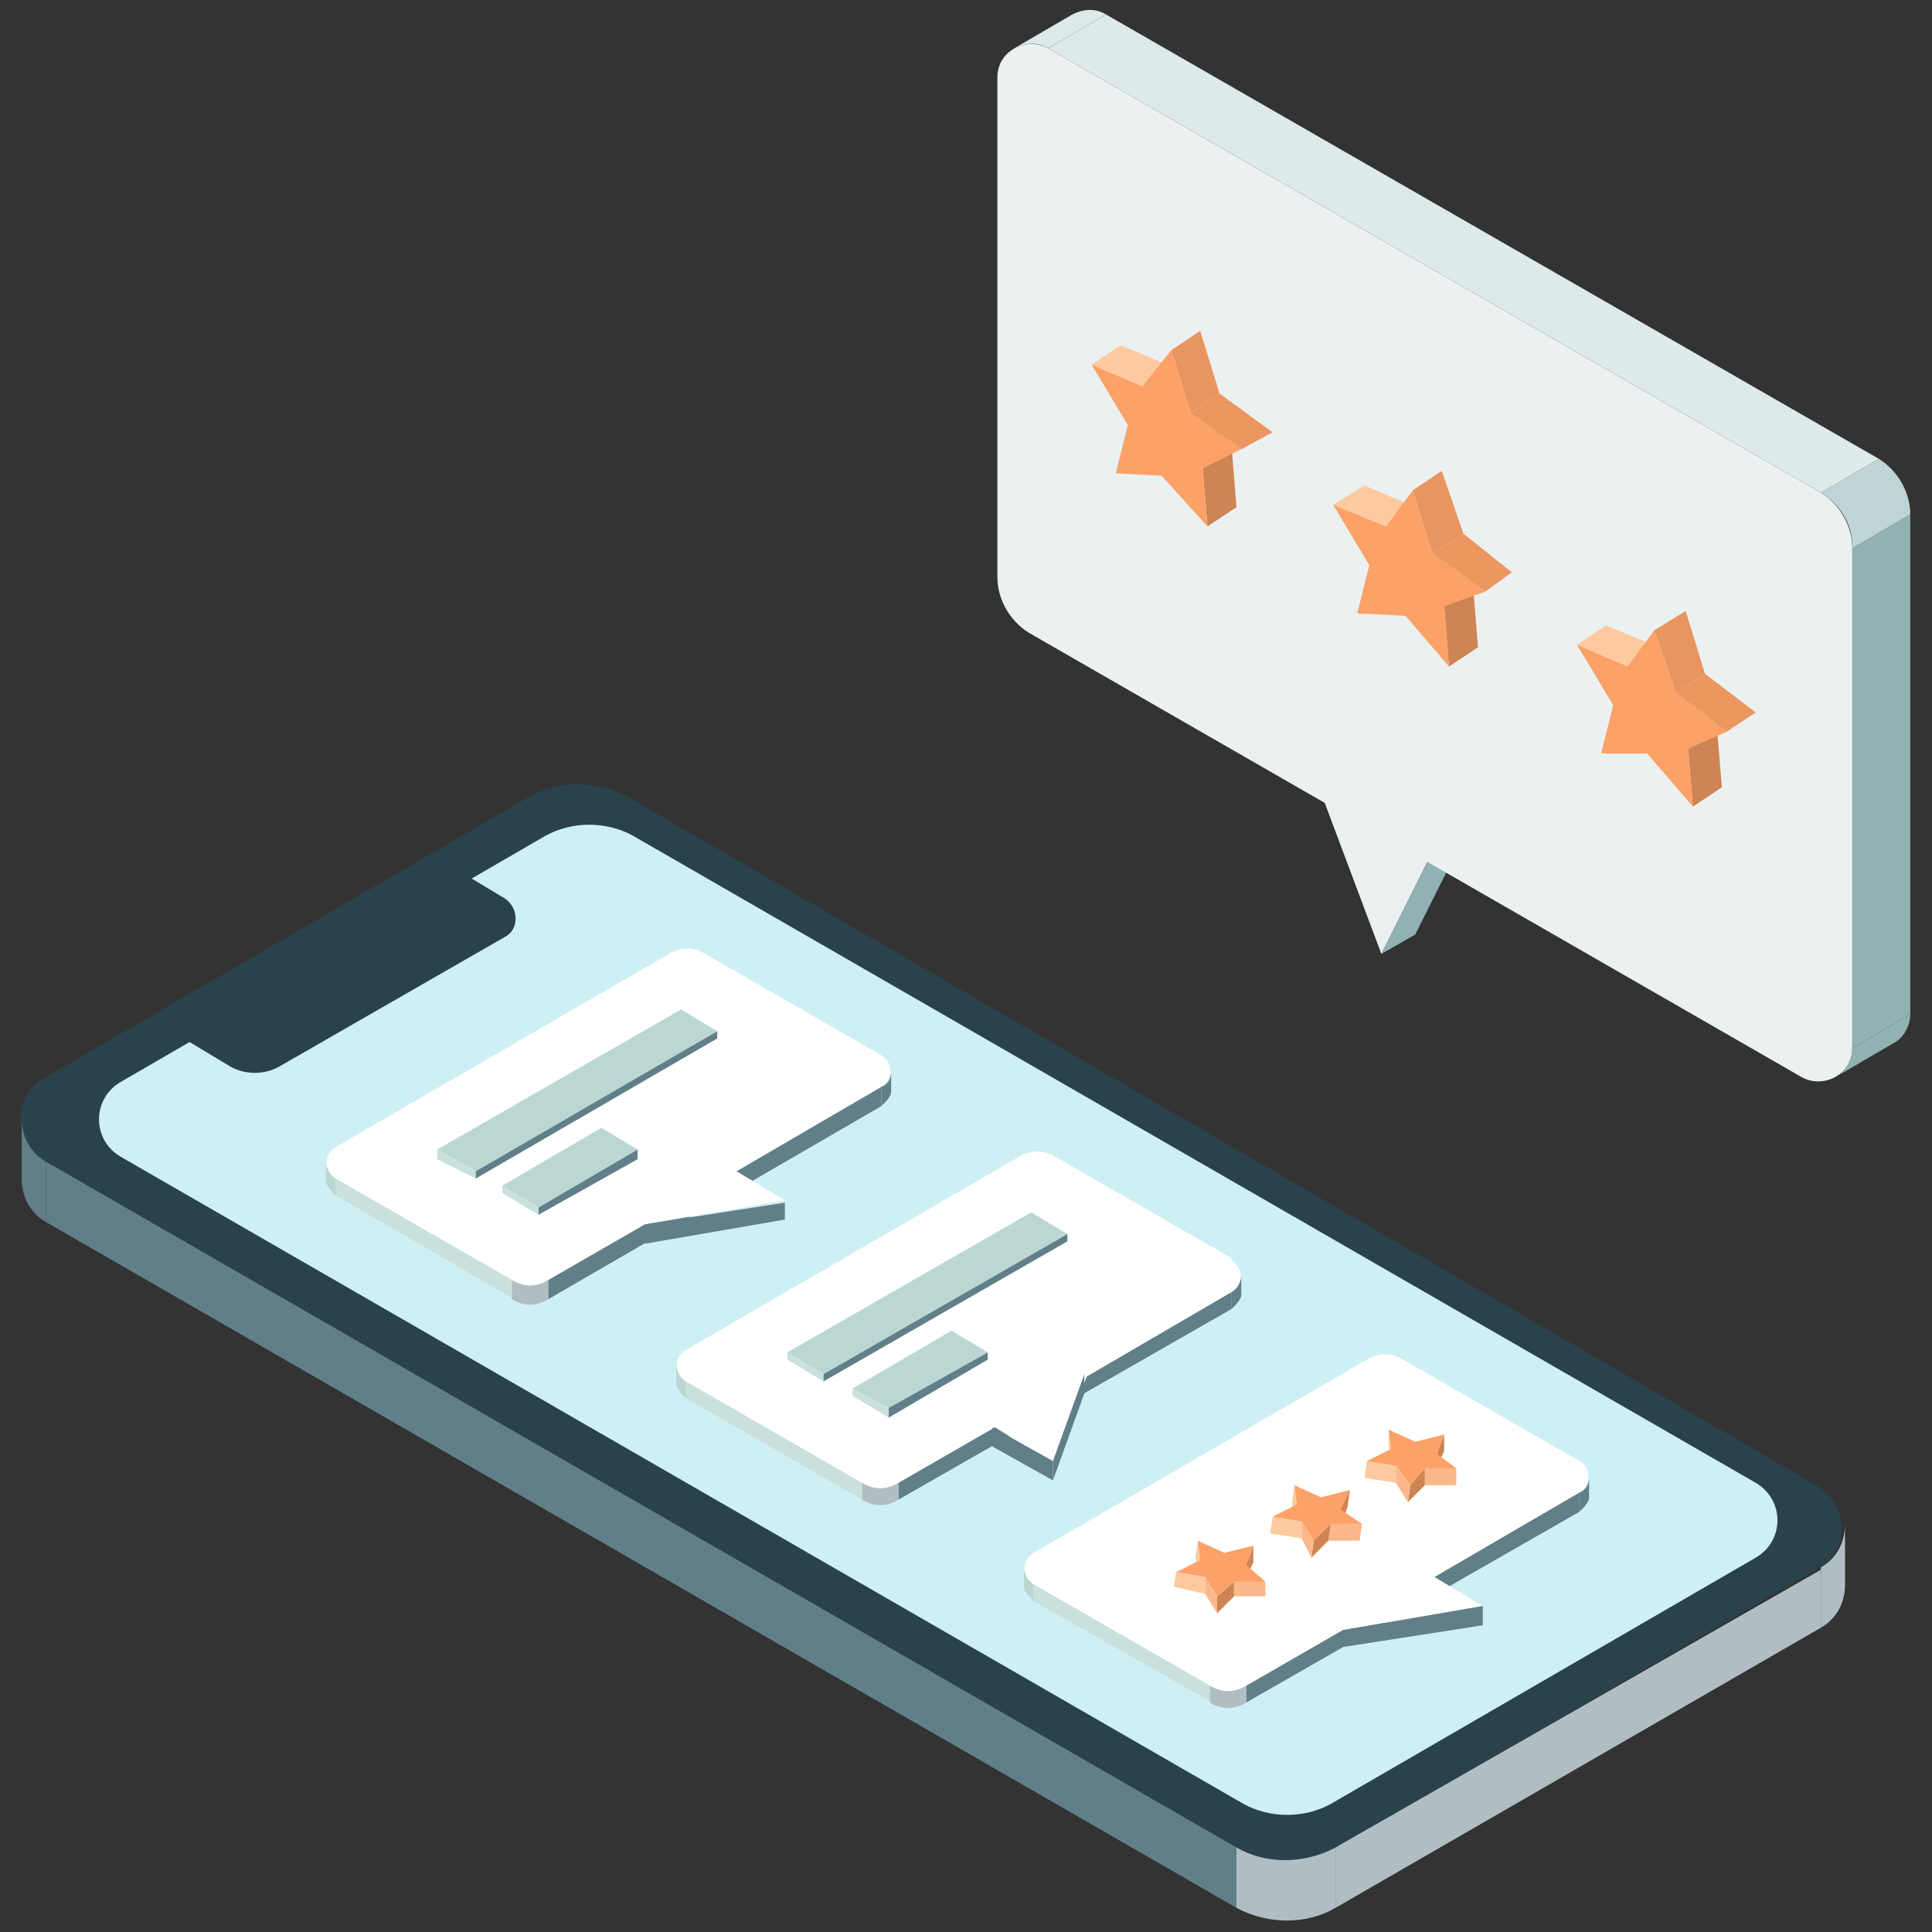 <?xml version="1.0" encoding="UTF-8"?>
<svg id="_レイヤー_1" data-name=" レイヤー 1" xmlns="http://www.w3.org/2000/svg" version="1.1" viewBox="0 0 80 80">
  <rect x="0" y="0" width="80" height="80" fill="#333333" stroke="none"/>
  <defs>
    <style>
      .cls-1 {
        fill: #cae0dd;
      }

      .cls-1, .cls-2, .cls-3, .cls-4, .cls-5, .cls-6, .cls-7, .cls-8, .cls-9, .cls-10, .cls-11, .cls-12, .cls-13, .cls-14, .cls-15, .cls-16, .cls-17 {
        stroke-width: 0px;
      }

      .cls-2 {
        fill: #b0bec3;
      }

      .cls-3 {
        fill: #2a424b;
      }

      .cls-4 {
        fill: #fca167;
      }

      .cls-5 {
        fill: #fdb78b;
      }

      .cls-6 {
        fill: #cef0f5;
      }

      .cls-18 {
        isolation: isolate;
      }

      .cls-7 {
        fill: #e9955f;
      }

      .cls-8 {
        fill: #fdca9f;
      }

      .cls-9 {
        fill: #ebf1f1;
      }

      .cls-10 {
        fill: #dee9e9;
      }

      .cls-11 {
        fill: #ec9660;
      }

      .cls-12 {
        fill: #91b1b3;
      }

      .cls-13 {
        fill: #bfd4d5;
      }

      .cls-14 {
        fill: #ce8454;
      }

      .cls-15 {
        fill: #fff;
      }

      .cls-16 {
        fill: #bad7d3;
      }

      .cls-17 {
        fill: #617f88;
      }
    </style>
  </defs>
  <g>
    <g>
      <g>
        <g>
          <path class="cls-3" d="M51.2,76.5L1.9,48.1c-1.4-.8-1.4-2.8,0-3.5l20-11.6c1.2-.7,2.8-.7,4.1,0l49.2,28.5c1.4.8,1.4,2.8,0,3.5l-20,11.6c-1.2.7-2.8.7-4.1,0Z"/>
          <polygon class="cls-2" points="55.3 76.5 75.4 65 75.4 67.4 55.3 79 55.3 76.5"/>
          <polygon class="cls-17" points="51.2 76.5 1.9 48.1 1.9 50.6 51.2 79 51.2 76.5"/>
          <path class="cls-2" d="M75.4,67.4c.7-.4,1-1.1,1-1.8v-2.5c0,.7-.3,1.4-1,1.8v2.5Z"/>
          <path class="cls-17" d="M1.9,50.6c-.7-.4-1-1.1-1-1.8v-2.5c0,.7.3,1.4,1,1.8v2.5Z"/>
          <path class="cls-2" d="M51.2,79v-2.5c1.2.7,2.8.7,4.1,0v2.5c-1.2.7-2.8.7-4.1,0Z"/>
          <path class="cls-6" d="M51.5,74.7L5,47.9c-1.2-.7-1.2-2.4,0-3.1l17.6-10.2c1.1-.6,2.5-.6,3.6,0l46.5,26.8c1.2.7,1.2,2.4,0,3.1l-17.6,10.2c-1.1.6-2.5.6-3.6,0Z"/>
        </g>
        <path class="cls-3" d="M9.6,44.2l-2-1.2c-.6-.4-.6-1.3,0-1.6l9.4-5.4c.6-.3,1.3-.3,1.9,0l2,1.2c.6.4.6,1.3,0,1.6l-9.4,5.4c-.6.3-1.3.3-1.9,0Z"/>
      </g>
      <g>
        <g>
          <polygon class="cls-1" points="21.3 53 13.9 48.7 13.9 49.5 21.3 53.8 21.3 53"/>
          <polygon class="cls-17" points="22.7 53 36.5 45 36.5 45.8 22.7 53.8 22.7 53"/>
          <path class="cls-16" d="M13.9,49.5c-.2-.2-.4-.4-.4-.6v-.8c0,.2.1.5.4.6v.8Z"/>
          <path class="cls-17" d="M36.5,45.8c.2-.2.4-.4.4-.6v-.8c0,.2-.1.5-.4.6v.8Z"/>
          <path class="cls-2" d="M22.7,53.8v-.8c-.5.3-1,.3-1.5,0v.8c.5.3,1,.3,1.5,0Z"/>
        </g>
        <path class="cls-15" d="M36.5,43.7l-7.3-4.2c-.5-.3-1-.3-1.5,0l-13.8,8c-.5.3-.5,1,0,1.3l7.3,4.2c.5.3,1,.3,1.5,0l4-2.3,5.8-1-2-1.2,6-3.5c.5-.3.5-1,0-1.3Z"/>
        <polygon class="cls-17" points="32.5 49.8 26.7 50.7 26.7 51.5 32.5 50.5 32.5 49.8"/>
      </g>
      <g>
        <polygon class="cls-16" points="18.1 47.6 19.7 48.5 29.7 42.7 28.2 41.8 18.1 47.6"/>
        <polygon class="cls-1" points="19.7 48.5 18.1 47.6 18.1 48 19.7 48.8 19.7 48.5"/>
        <polygon class="cls-17" points="19.7 48.5 29.7 42.7 29.7 43 19.7 48.8 19.7 48.5"/>
        <polygon class="cls-16" points="20.8 49.1 22.3 50 26.4 47.6 24.9 46.7 20.8 49.1"/>
        <polygon class="cls-1" points="22.3 50 20.8 49.1 20.8 49.4 22.3 50.3 22.3 50"/>
        <polygon class="cls-17" points="22.3 50 26.4 47.6 26.4 48 22.3 50.3 22.3 50"/>
      </g>
      <g>
        <g>
          <polygon class="cls-1" points="35.7 61.4 28.4 57.2 28.4 57.9 35.7 62.1 35.7 61.4"/>
          <polygon class="cls-17" points="37.2 61.4 51 53.4 51 54.2 37.2 62.1 37.2 61.4"/>
          <path class="cls-16" d="M28.4,57.9c-.2-.2-.4-.4-.4-.6v-.8c0,.2.1.5.4.6v.8Z"/>
          <path class="cls-17" d="M51,54.2c.2-.2.4-.4.4-.6v-.8c0,.2-.1.5-.4.6v.8Z"/>
          <path class="cls-2" d="M37.2,62.1v-.8c-.5.3-1,.3-1.5,0v.8c.5.3,1,.3,1.5,0Z"/>
        </g>
        <path class="cls-15" d="M51,52.1l-7.3-4.2c-.5-.3-1-.3-1.5,0l-13.8,8c-.5.3-.5,1,0,1.3l7.3,4.2c.5.3,1,.3,1.5,0l4-2.3,2.4,1.5,1.4-3.6,6-3.5c.5-.3.5-1,0-1.3h0Z"/>
        <polygon class="cls-17" points="43.6 60.5 41.1 59.1 41.1 59.9 43.6 61.3 43.6 60.5"/>
        <polygon class="cls-17" points="44.9 56.9 43.6 60.5 43.6 61.3 44.9 57.7 44.9 56.9"/>
      </g>
      <g>
        <polygon class="cls-16" points="32.6 56 34.1 56.9 44.2 51.1 42.7 50.2 32.6 56"/>
        <polygon class="cls-1" points="34.1 56.9 32.6 56 32.6 56.3 34.1 57.2 34.1 56.9"/>
        <polygon class="cls-17" points="34.1 56.9 44.2 51.1 44.2 51.4 34.1 57.2 34.1 56.9"/>
        <polygon class="cls-16" points="35.3 57.5 36.8 58.3 40.9 56 39.4 55.1 35.3 57.5"/>
        <polygon class="cls-1" points="36.8 58.3 35.3 57.5 35.3 57.8 36.8 58.7 36.8 58.3"/>
        <polygon class="cls-17" points="36.8 58.3 40.9 56 40.9 56.3 36.8 58.7 36.8 58.3"/>
      </g>
      <g>
        <g>
          <polygon class="cls-1" points="50.2 69.8 42.8 65.5 42.8 66.3 50.2 70.5 50.2 69.8"/>
          <polygon class="cls-17" points="51.6 69.8 65.4 61.8 65.4 62.6 51.6 70.5 51.6 69.8"/>
          <path class="cls-16" d="M42.8,66.3c-.2-.2-.4-.4-.4-.6v-.8c0,.2.1.5.4.6v.8Z"/>
          <path class="cls-17" d="M65.4,62.6c.2-.2.4-.4.4-.6v-.8c0,.2-.1.5-.4.6v.8Z"/>
          <path class="cls-2" d="M51.6,70.5v-.8c-.5.3-1,.3-1.5,0v.8c.5.3,1,.3,1.5,0Z"/>
        </g>
        <path class="cls-15" d="M65.4,60.5l-7.3-4.2c-.5-.3-1-.3-1.5,0l-13.8,8c-.5.3-.5,1,0,1.3l7.3,4.2c.5.3,1,.3,1.5,0l4-2.3,5.8-1-2-1.2,6-3.5c.5-.3.5-1,0-1.3Z"/>
        <polygon class="cls-17" points="61.4 66.5 55.6 67.5 55.6 68.2 61.4 67.3 61.4 66.5"/>
      </g>
    </g>
    <g class="cls-18">
      <polygon class="cls-8" points="49.7 64.6 49.7 65.3 49.5 64.5 49.6 63.8 49.7 64.6"/>
      <polygon class="cls-14" points="51.9 64 51.9 64.7 51.5 65.5 51.6 64.8 51.9 64"/>
      <polygon class="cls-8" points="49.9 65.3 49.9 66 48.6 65.7 48.7 65.1 49.9 65.3"/>
      <polygon class="cls-5" points="52.4 65.5 52.4 66.1 51.1 66.1 51.1 65.5 52.4 65.5"/>
      <polygon class="cls-4" points="51.9 64 51.6 64.8 52.4 65.5 51.1 65.5 50.4 66.1 49.9 65.3 48.7 65.1 49.7 64.6 49.6 63.8 50.7 64.3 51.9 64"/>
      <polygon class="cls-14" points="51.1 65.5 51.1 66.1 50.4 66.8 50.4 66.1 51.1 65.5"/>
      <polygon class="cls-5" points="50.4 66.1 50.4 66.8 49.9 66 49.9 65.3 50.4 66.1"/>
    </g>
    <g class="cls-18">
      <polygon class="cls-8" points="53.7 62.3 53.6 63 53.5 62.2 53.6 61.5 53.7 62.3"/>
      <polygon class="cls-14" points="55.9 61.7 55.8 62.4 55.5 63.2 55.5 62.5 55.9 61.7"/>
      <polygon class="cls-8" points="53.9 63 53.9 63.7 52.6 63.5 52.7 62.8 53.9 63"/>
      <polygon class="cls-5" points="56.4 63.1 56.3 63.8 55 63.8 55.1 63.1 56.4 63.1"/>
      <polygon class="cls-4" points="55.9 61.7 55.5 62.5 56.4 63.1 55.1 63.1 54.4 63.8 53.9 63 52.7 62.8 53.7 62.3 53.6 61.5 54.7 62 55.9 61.7"/>
      <polygon class="cls-14" points="55.1 63.1 55 63.8 54.3 64.5 54.4 63.8 55.1 63.1"/>
      <polygon class="cls-5" points="54.4 63.8 54.3 64.5 53.9 63.7 53.9 63 54.4 63.8"/>
    </g>
    <g class="cls-18">
      <polygon class="cls-8" points="57.6 60 57.6 60.7 57.5 59.9 57.5 59.2 57.6 60"/>
      <polygon class="cls-14" points="59.8 59.4 59.8 60.1 59.4 60.9 59.5 60.2 59.8 59.4"/>
      <polygon class="cls-8" points="57.8 60.7 57.8 61.4 56.5 61.2 56.6 60.5 57.8 60.7"/>
      <polygon class="cls-5" points="60.3 60.8 60.3 61.5 59 61.5 59 60.8 60.3 60.8"/>
      <polygon class="cls-4" points="59.8 59.4 59.5 60.2 60.3 60.8 59 60.8 58.4 61.5 57.8 60.7 56.6 60.5 57.6 60 57.5 59.2 58.6 59.7 59.8 59.4"/>
      <polygon class="cls-14" points="59 60.8 59 61.5 58.3 62.2 58.4 61.5 59 60.8"/>
      <polygon class="cls-5" points="58.4 61.5 58.3 62.2 57.8 61.4 57.8 60.7 58.4 61.5"/>
    </g>
  </g>
  <g>
    <g>
      <polygon class="cls-9" points="59.9 34.1 53.9 30.7 57.2 39.5 59.9 34.1"/>
      <polygon class="cls-12" points="59.9 34.1 61.3 33.3 58.6 38.7 57.2 39.5 59.9 34.1"/>
      <path class="cls-9" d="M75.4,20.4L43.4,2c-.9-.5-2.1.1-2.1,1.2v20.7c0,.9.5,1.8,1.3,2.3l32,18.4c.9.5,2.1-.1,2.1-1.2v-20.7c0-.9-.5-1.8-1.3-2.3h0Z"/>
      <path class="cls-10" d="M43.4,2l2.4-1.4c-.5-.3-1-.2-1.4,0l-2.4,1.4c.4-.2.9-.3,1.4,0Z"/>
      <polygon class="cls-12" points="76.7 22.7 79.1 21.3 79.1 42 76.7 43.4 76.7 22.7"/>
      <path class="cls-12" d="M76.7,43.4c0,.5-.3,1-.7,1.2l2.4-1.4c.4-.2.7-.7.7-1.2l-2.4,1.4"/>
      <path class="cls-13" d="M76.7,22.7l2.4-1.4c0-.9-.5-1.8-1.3-2.3l-2.4,1.4c.8.5,1.3,1.3,1.3,2.2Z"/>
      <polygon class="cls-10" points="77.8 19 75.4 20.4 43.4 2 45.8 .6 77.8 19"/>
    </g>
    <g class="cls-18">
      <polygon class="cls-8" points="45.2 15.1 46.4 14.3 48.6 15.2 47.3 16 45.2 15.1"/>
      <polygon class="cls-14" points="49.8 19.4 51 18.5 51.2 21 50 21.8 49.8 19.4"/>
      <polygon class="cls-7" points="48.5 14.5 49.7 13.7 50.5 16.3 49.3 17.1 48.5 14.5"/>
      <polygon class="cls-4" points="48.5 14.5 49.3 17.1 51.4 18.6 49.8 19.4 50 21.8 48.1 19.7 46.2 19.6 46.7 17.6 45.2 15.1 47.3 16 48.5 14.5"/>
      <polygon class="cls-11" points="49.3 17.1 50.5 16.3 52.7 17.9 51.4 18.6 49.3 17.1"/>
    </g>
    <g class="cls-18">
      <polygon class="cls-8" points="55.2 20.9 56.5 20.1 58.6 21 57.4 21.8 55.2 20.9"/>
      <polygon class="cls-14" points="59.8 25.1 61 24.3 61.2 26.8 60 27.6 59.8 25.1"/>
      <polygon class="cls-7" points="58.5 20.3 59.7 19.5 60.6 22.1 59.3 22.9 58.5 20.3"/>
      <polygon class="cls-4" points="58.5 20.3 59.3 22.9 61.5 24.5 59.8 25.1 60 27.6 58.2 25.5 56.2 25.4 56.7 23.4 55.2 20.9 57.4 21.8 58.5 20.3"/>
      <polygon class="cls-11" points="59.3 22.9 60.6 22.1 62.6 23.7 61.5 24.5 59.3 22.9"/>
    </g>
    <g class="cls-18">
      <polygon class="cls-8" points="65.3 26.7 66.5 25.9 68.7 26.8 67.4 27.6 65.3 26.7"/>
      <polygon class="cls-14" points="69.9 31 71.1 30.2 71.3 32.6 70.1 33.4 69.9 31"/>
      <polygon class="cls-7" points="68.5 26.1 69.8 25.3 70.6 27.9 69.4 28.7 68.5 26.1"/>
      <polygon class="cls-4" points="68.5 26.1 69.4 28.7 71.5 30.3 69.9 31 70.1 33.4 68.2 31.2 66.3 31.2 66.8 29.2 65.3 26.7 67.4 27.6 68.5 26.1"/>
      <polygon class="cls-11" points="69.4 28.7 70.6 27.9 72.7 29.5 71.5 30.3 69.4 28.7"/>
    </g>
  </g>
</svg>